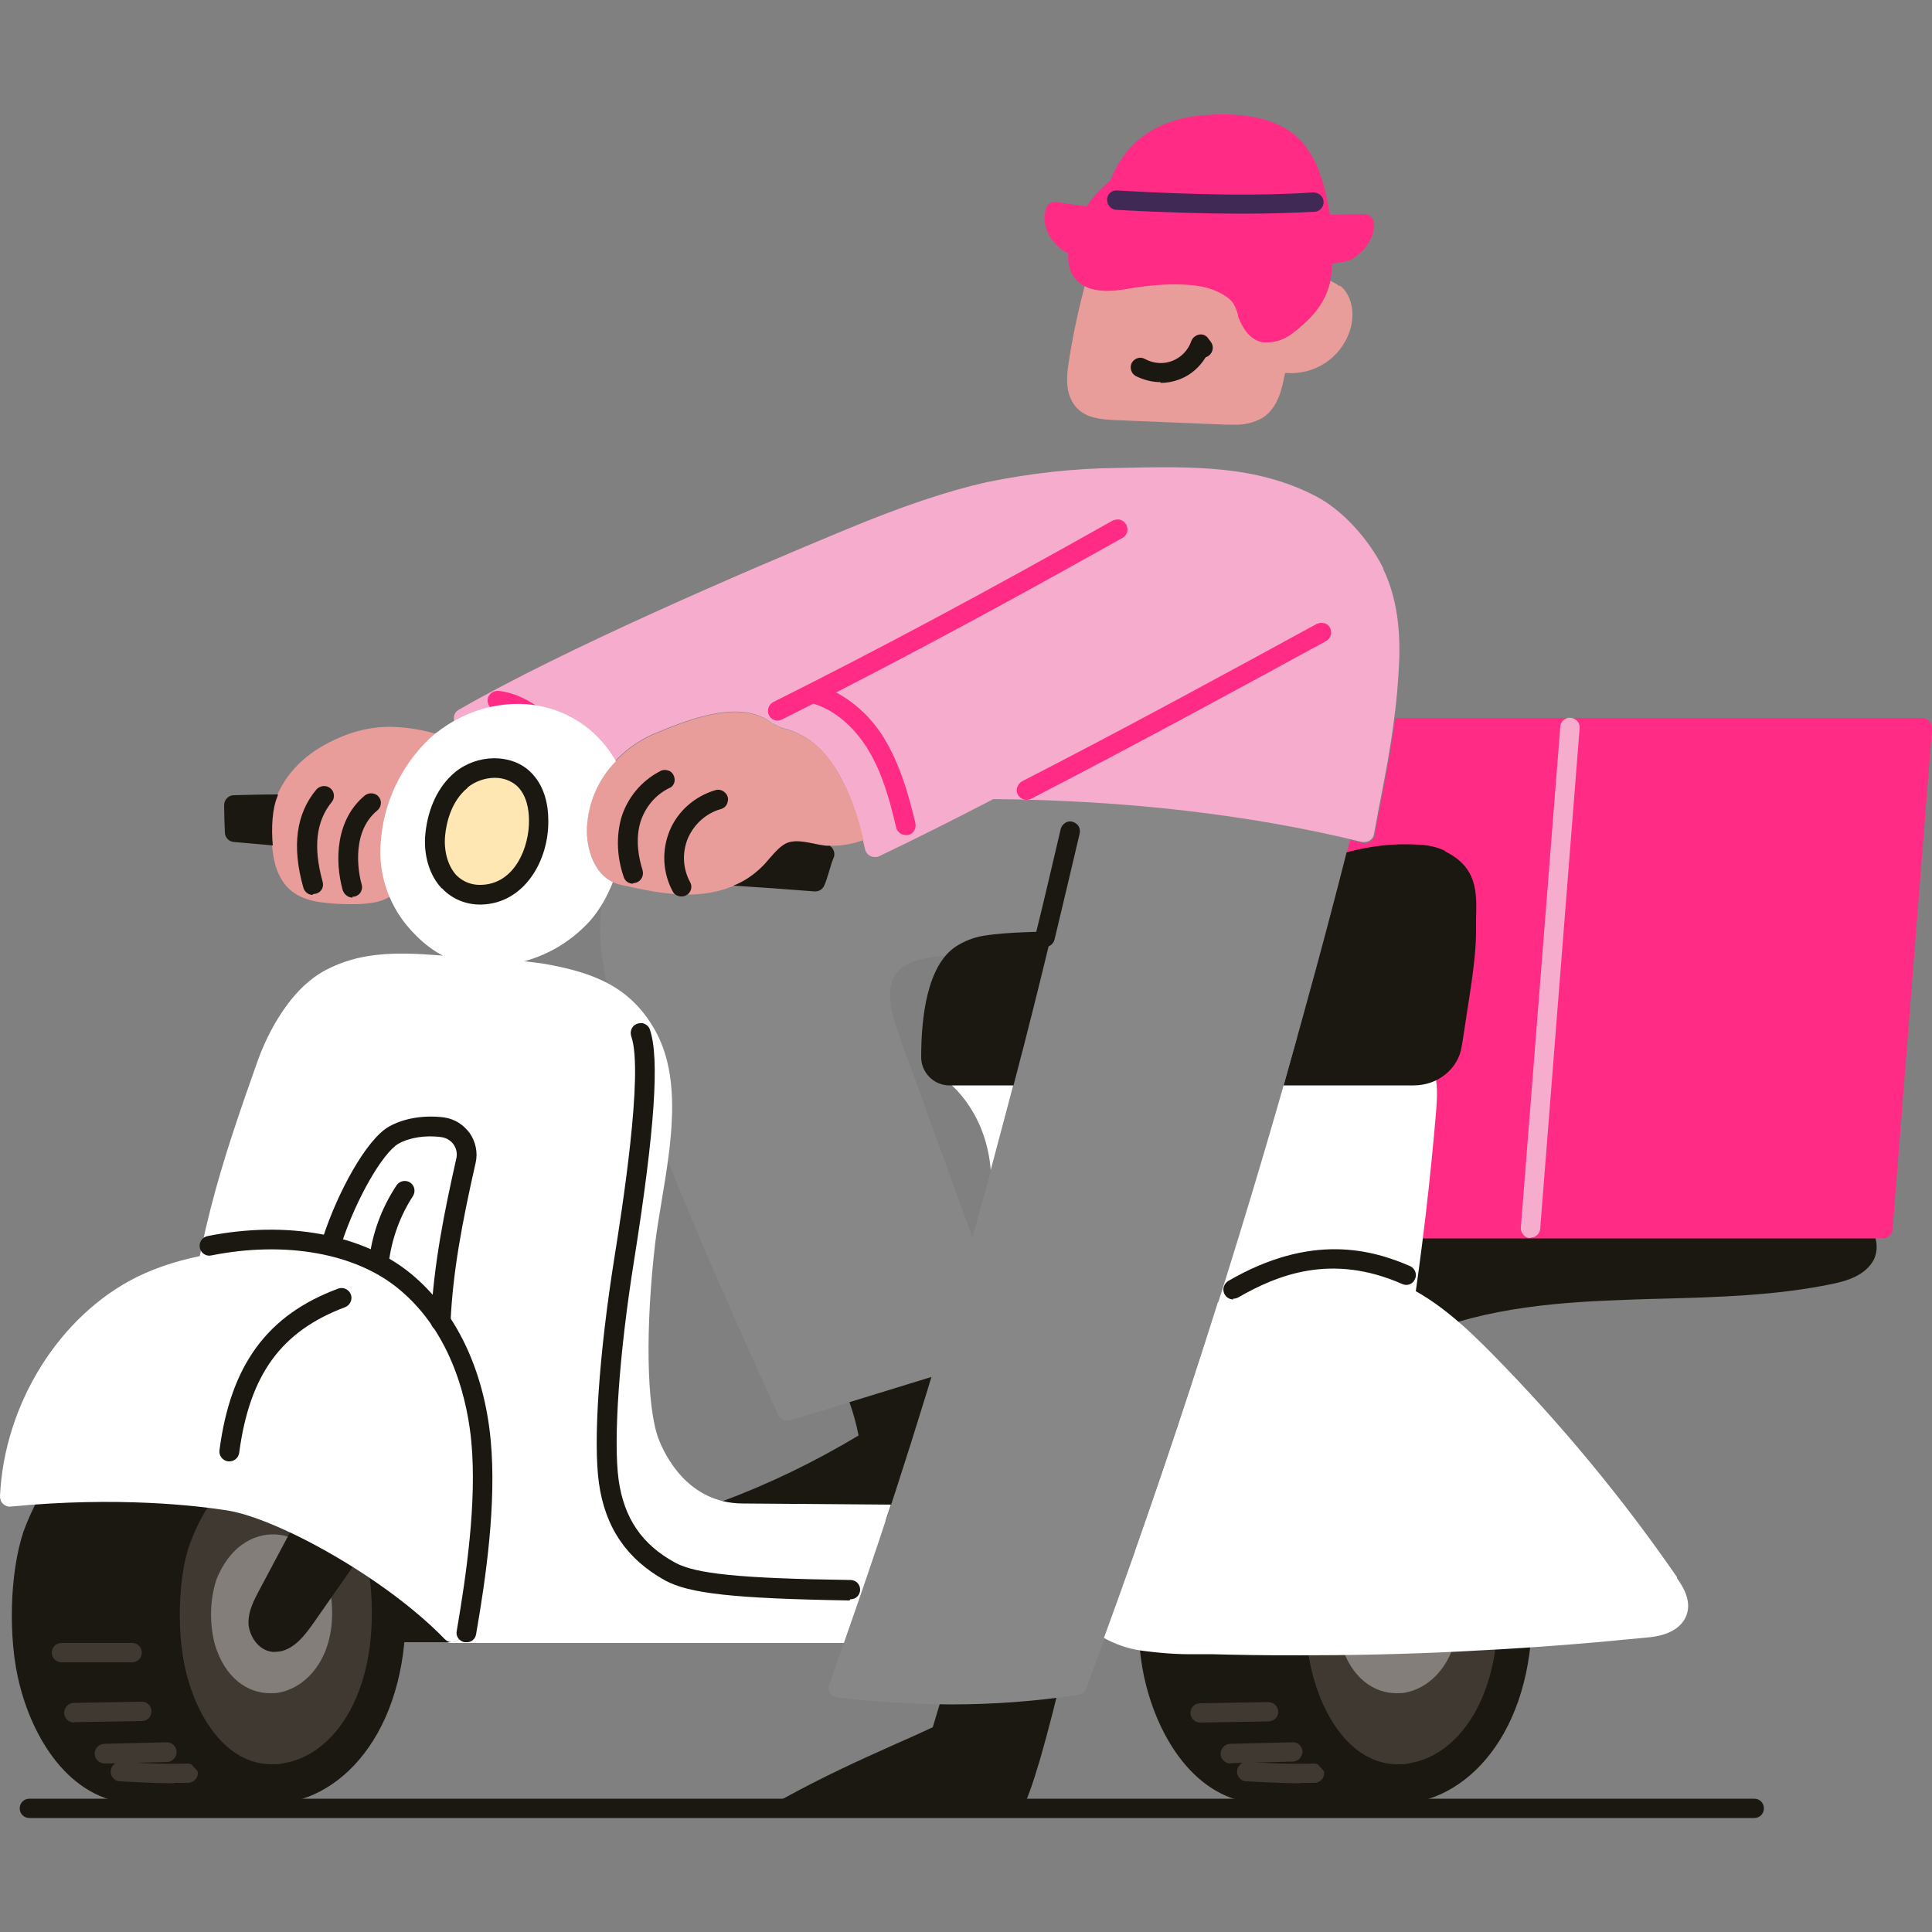 <?xml version="1.0" encoding="UTF-8"?>
<svg id="_圖層_1" data-name="圖層_1" xmlns="http://www.w3.org/2000/svg" version="1.1" viewBox="0 0 500 500">
  <rect x="0" y="0" width="500" height="500" fill="#808080" stroke="none"/>
  <!-- Generator: Adobe Illustrator 29.4.0, SVG Export Plug-In . SVG Version: 2.1.0 Build 152)  -->
  <defs>
    <style>
      .st0 {
        fill-rule: evenodd;
      }

      .st0, .st1 {
        fill: #1b1812;
      }

      .st2 {
        fill: #3f3931;
      }

      .st3 {
        fill: #ffe7b3;
      }

      .st4 {
        fill: #fff;
      }

      .st5 {
        fill: #f6adcd;
      }

      .st6 {
        fill: #878787;
      }

      .st7 {
        fill: #ff2b85;
      }

      .st8 {
        fill: #847e7a;
      }

      .st9 {
        fill: #e99d9a;
      }

      .st10 {
        fill: #412955;
      }
    </style>
  </defs>
  <path class="st9" d="M145,214.2c-1.2-7.9-7.2-17.4-14.3-22.4-2.6-1.9-6.5-4-10.3-3.3-.8.1-1.7-.1-2.3-.8-1.8.8-3.7,1.5-5.6,2.1l-.8-.2c-3.7-1-7.6-1.5-11.5-1.5-4.1.1-8.1,1-11.9,2.6-8.2,3.4-13.6,8.4-16.6,15.1-2.3,5.2-1.6,15.3,0,19.4,1.9,4.8,5,7.2,10.6,8.2,2.7.4,5.5.6,8.2.6,1.8,0,3.5,0,5.3-.3,2.1-.2,4.1-.9,5.8-2.1,2.4-1.9,3.2-4.8,3.8-7.3.2-.8.4-1.5.6-2.2.9-2.6,2.2-4.4,3.7-5.3,2.4-1.4,6.5-2.3,7.7-1.7,1.8.9,2.1,2.5,1.6,8.9-.3,2.1.8,4.2,2.6,5.2,2.5,1.1,5.4.6,7.4-1.2,2.3-1.9,6.6-5,11.2-8.3,1.8-1.3,3.7-2.6,5.5-3.9-.5-.4-.9-1-1-1.7Z"/>
  <path class="st1" d="M273.9,430.5c-5.5-4.5-16.7-7.1-23.7-6.9-1.1,0-2,.8-2.3,1.8l-6.5,21.6c-3.6,1.7-7,3.2-10.4,4.7-8.7,3.9-17.8,8-28.5,13.9-1,.6-1.5,1.7-1.2,2.9.3,1.1,1.3,1.9,2.5,1.9h57.6c2.1,0,3.5-.7,7.8-15.2,2.2-7.7,4.5-16.7,5.7-22.2.2-.9-.1-1.9-.9-2.5Z"/>
  <path class="st1" d="M252,346.7c-4.4-2.9-10.5-3.1-17.6-.5-7.3,2.6-12.7,4-16.5,4.2-.9,0-1.6.6-2,1.3-.4.8-.4,1.7,0,2.4,3,5.5,5.1,11.3,6.3,17.4-11.3,6.8-23.3,12.6-35.7,17.2-1.2.4-1.8,1.6-1.6,2.8.2,1.2,1.3,2.1,2.5,2.1h58.1c1,0,2-.6,2.4-1.6,1-2.6,2.3-5.4,3.5-8.1,1.3-2.7,2.6-5.6,3.7-8.4,1.6-4.3,3.5-9.2,3.6-14.4.1-6.1-2.5-11.7-6.7-14.5Z"/>
  <path class="st6" d="M351,207.8c-.4-.6-.9-1-1.6-1.1l-62.6-13.8c-1.4-.3-2.7.5-3.1,1.9l-5,19.8c-20.1,86-40.5,156.3-64.1,221.3-.3.7-.2,1.5.2,2.2.4.7,1.1,1.1,1.9,1.2,9.8,1.2,19.6,1.7,29.4,1.8,11,0,22.1-.8,33-2.5.9-.1,1.7-.7,2-1.6,27.6-74.3,51-150.1,70.2-227.1.2-.7,0-1.4-.3-2Z"/>
  <path class="st6" d="M293.5,197c-2.8-2.9-6.7-4.3-10.5-5.4-10.9-3.1-26.1-5-36.9,3.5-1.5,1.2-2.9,2.5-4.2,3.9-1.7,1.9-3.7,3.6-5.9,4.9-3.4,1.9-7.9,2-11.8,2.3l-28.7,1.4c-12.1.6-25.6,2-33.6,11.5-4.1,4.9-6.4,11.9-6.6,20-.2,11.1,3.2,22,7,33,11.4,32.9,26.1,65.5,39.1,94.1.4.9,1.3,1.5,2.3,1.5.3,0,.5,0,.8-.1l41.6-12.8c3.1-.9,6.5-2,9.3-4.4,3.4-2.8,4.1-8.5,2.8-12.1l-25.5-70.3c-2.1-5.8-3.8-12.4-.5-16.4,2.5-3.1,7.4-3.8,12.1-4.2l38.7-3.8c6.3-.6,10.4-8.9,11.9-12.4,1.9-4.5,2.4-9.5,2.8-13.9.7-7,1-15-4.2-20.4Z"/>
  <path class="st5" d="M358.1,147.3c-3.9-7.9-10.8-15.4-17.6-18.9-15.6-8.1-32.1-7.7-51.1-7.3-11.5.1-22.9,1.4-34.1,3.7-10.2,2.3-21.8,6.2-36.5,12.3-25.6,10.6-72.7,30.8-100.1,46.6-1.1.6-1.5,1.9-1.1,3.1.4,1.2,1.6,1.8,2.8,1.6,3.8-.7,7.7,1.4,10.3,3.3,7.1,5.1,13.1,14.5,14.3,22.4.1.8.6,1.5,1.4,1.9.7.4,1.6.4,2.3,0,1-.5,2-1.1,3.1-1.6v-.3c.3-10.3,7.5-20.2,18.1-24.5,8.3-3.4,22-9,30.1-2.3.2-.1,1.7.9,2.5,1.1,6.2,1.5,10.8,5.3,14.7,12.1.4.8.8,1.5,1.2,2.3.1.2.2.5.3.7.2.5.5,1,.7,1.5l.4.9c.2.4.4.9.5,1.4l.3.9c.2.4.3.9.5,1.3,0,.3.2.6.3.9.1.5.3.9.4,1.4,0,.3.2.6.3.9.2.5.3,1,.4,1.6,0,.2.1.5.2.7.2.8.4,1.6.6,2.3.2.9.4,1.7.6,2.6.3,1.1,1.3,1.9,2.5,1.9.4,0,.8,0,1.1-.2,9-4.3,19-9.3,29.6-14.8,34.3.3,66.4,4,95.4,11.1.2,0,.4,0,.6,0,.5,0,1-.1,1.4-.4.6-.4,1-1,1.1-1.7.3-1.8.7-3.6,1-5.5,2.3-11.6,4.6-23.6,5.3-35.6.6-8,.5-18.4-4-27.6Z"/>
  <path class="st1" d="M91.2,232.3c-1.1,0-2.1-.8-2.5-1.9-2.1-7.5-1.9-18.3,5.8-24.6,1.1-.8,2.7-.6,3.5.4.9,1.1.7,2.6-.3,3.5-7.5,6.1-4.5,17.9-4.1,19.2.2.6.1,1.3-.2,1.9-.3.6-.9,1-1.5,1.2-.2,0-.5.1-.7.1Z"/>
  <path class="st1" d="M80.9,231.6c-1.1,0-2.1-.8-2.4-1.9-3-10.6-1.9-19.1,3.4-25.4.9-1,2.5-1.2,3.6-.3,1.1.9,1.2,2.5.4,3.5-4.1,5-4.9,11.7-2.4,20.7.4,1.4-.4,2.8-1.8,3.1-.2,0-.5.1-.7.1Z"/>
  <path class="st9" d="M346.7,74.1c-1.8-1.4-4-2.2-6.3-2.4-1-.1-1.9-.2-2.9-.2v-.4c.6-2.3,1.5-7.2-1.7-10.3-1.9-1.8-4.3-2.2-6.5-2.5-11.4-1.4-22.8-1.4-34.2,0-3.2.4-6.8,1.2-9.4,3.9-2.8,3.1-3.8,7.1-4.7,10.7l-.4,1.6c-1.7,6.5-3.1,13.1-4.1,19.8-.6,3.9-.7,8.3,2.3,11.4,2.5,2.5,6,2.8,9.3,3l29.2,1.2c.7,0,1.4,0,2.1,0,2.6.1,5.1-.5,7.4-1.8,4-2.6,5-7.7,5.6-10.8l.2-.8c7.4.7,14.3-3.7,16.7-10.8,1.3-3.8,1-8.9-2.5-11.8Z"/>
  <path class="st1" d="M300.4,98.9c-2.3,0-4.5-.6-6.5-1.6-1.2-.7-1.6-2.2-1-3.4.7-1.2,2.2-1.7,3.4-1,2.2,1.2,4.8,1.4,7.1.5,2.3-.9,4.1-2.8,4.9-5.1.3-.9,1.1-1.5,2-1.7.9-.2,1.9.2,2.4,1l.6.8c.9,1.1.7,2.7-.4,3.6-.3.2-.6.4-.9.5-1.6,2.6-3.9,4.6-6.8,5.7-1.6.6-3.2.9-4.9.9Z"/>
  <path class="st1" d="M270.5,245c-.2,0-.4,0-.6,0-1.4-.3-2.2-1.7-1.9-3.1,2.2-8.8,4.3-18,6.5-27.3.2-.9.9-1.6,1.7-1.9.9-.3,1.8,0,2.5.6.7.6.9,1.6.7,2.5-2.2,9.4-4.4,18.6-6.5,27.4-.3,1.1-1.3,1.9-2.5,1.9Z"/>
  <path class="st7" d="M265.7,207c-1.2,0-2.2-.8-2.5-1.9-.3-1.1.3-2.3,1.3-2.9,26.9-13.8,54.2-28.7,76.2-40.7.8-.4,1.8-.4,2.6,0,.8.5,1.2,1.3,1.2,2.2,0,.9-.5,1.7-1.3,2.2-22,12-49.4,26.9-76.3,40.8-.4.2-.8.3-1.2.3Z"/>
  <path class="st7" d="M291.4,135.7c-.3-.6-.9-1-1.5-1.2-.7-.2-1.3,0-1.9.2-33.4,18.8-60.5,33.3-87.9,47-1.2.6-1.7,2.2-1.1,3.4.6,1.2,2.1,1.8,3.4,1.1l8.1-4.1c5.6,1.7,10.7,6.1,14.4,12.3,3.3,5.6,5.2,11.9,7,19.7.3,1.2,1.3,2,2.5,2,.2,0,.4,0,.6,0,1.4-.3,2.2-1.7,1.9-3.1-1.6-6.6-3.6-14.2-7.6-21.1-3-5.3-7.5-9.8-12.9-12.7,22.8-11.7,46.3-24.4,74.1-40,.6-.3,1-.9,1.2-1.5.2-.7,0-1.4-.2-1.9Z"/>
  <path class="st9" d="M217.3,200.6c-3.8-6.8-8.5-10.6-14.7-12.1-.8-.2-2.2-1.2-2.5-1.1-8.2-6.7-21.8-1.1-30.1,2.3-10.6,4.3-17.8,14.2-18.1,24.5-.2,6.4,2.5,13.4,8.8,14.8,5.5,1.2,11.2,2.5,17.1,2.5h1.2c7.3-.2,13.7-2.7,18-6.9.8-.8,1.5-1.6,2.3-2.5,1.5-1.7,2.9-3.4,4.6-4,1.9-.7,4.2-.3,6.7.2.9.2,1.8.3,2.7.5,3.5.3,6.9-.2,10.2-1.4-1.5-6-2.9-11-6.2-16.7Z"/>
  <path class="st1" d="M176.3,232c-.9,0-1.8-.5-2.2-1.3-2.6-4.8-2.9-10.6-.8-15.7,2.1-5.1,6.5-8.9,11.8-10.5.9-.3,1.9,0,2.5.6.7.6,1,1.6.7,2.5-.2.9-.9,1.6-1.8,1.8-3.8,1.1-6.9,3.9-8.5,7.6-1.5,3.7-1.3,7.8.6,11.3.7,1.2.2,2.8-1,3.4-.4.2-.8.3-1.2.3Z"/>
  <path class="st1" d="M163.8,228.7c-1.1,0-2.1-.7-2.4-1.8-1.7-4.9-2-10.3-.6-15.3,1.6-5.2,5.2-9.5,10-12,.8-.5,1.8-.4,2.6,0,.8.5,1.2,1.4,1.2,2.3,0,.9-.6,1.8-1.5,2.1-3.6,1.8-6.2,5-7.4,8.9-1.3,4.5-.4,9.2.6,12.3.2.8.1,1.6-.4,2.3-.5.7-1.2,1-2.1,1.1Z"/>
  <path class="st7" d="M154.4,204.2c-5.9-16.4-17.1-24.6-25.4-25.4-1.4-.1-2.7.9-2.8,2.3-.1,1.4.9,2.6,2.3,2.8,9.6.8,18.4,13.2,21.8,24.3.3.9,1.1,1.6,2,1.8.4-2,1.1-4,2-5.8Z"/>
  <path class="st4" d="M151.9,214.2c.3-6.5,3-12.6,7.5-17.2-4.1-7.3-11.1-12.5-19.3-14.2-9.9-2.1-21,1.1-29,8.4-7.5,7.2-12,16.9-12.6,27.3-.5,7.6,1.9,15,6.7,20.9,7,8.5,14.4,10.7,20.9,10.7,2.1,0,4.2-.2,6.2-.6,7.9-1.3,15.1-5.3,20.5-11.3,2.5-2.9,4.4-6.3,5.8-9.9-4.8-2.3-6.9-8.5-6.7-14.1Z"/>
  <path class="st1" d="M214.6,218.9c-.5,0-.9,0-1.4-.1-.9-.1-1.8-.3-2.7-.5-2.5-.5-4.8-.9-6.7-.2-1.7.7-3.1,2.3-4.6,4-.7.8-1.4,1.7-2.3,2.5-2.1,2-4.5,3.6-7.1,4.6,6.5.4,13.4.9,21,1.5h.2c1,0,1.9-.6,2.3-1.5.9-1.9,1.7-5.6,2.4-7.1.6-1.2,0-2.7-1.1-3.3h0Z"/>
  <path class="st1" d="M483.5,317.2c-1.4-1.6-3.6-2.2-5.7-1.7-42.3-7.4-86.8-9.5-125.4-5.8-5.6.5-11.7,1.8-14.6,6.9-3.6,6.5,1,14.2,7,18.9.9.7,1.8,1.4,2.8,2,4,2.9,8.2,5.9,9,9.9.2,1.2,1.3,2,2.5,2,.4,0,.9-.1,1.2-.3,17.4-9.6,37.7-11.7,55.3-12.5,4.8-.2,9.7-.4,14.5-.5,14.5-.4,29.5-.8,44-3.8,3.9-.8,8.7-2.2,10.9-6.4,1.3-3,.7-6.4-1.6-8.7Z"/>
  <path class="st7" d="M499.3,186.6c-.5-.5-1.2-.8-1.9-.8h-136.3c-1.1,8.4-2.7,16.7-4.3,24.8-.4,1.8-.7,3.6-1,5.5-.1.7-.5,1.3-1.1,1.7-.4.3-.9.4-1.4.4-.2,0-.4,0-.6,0l-3.3-.8c-5.3,20.7-10.8,41.4-16.7,62.1l-3.1,38.3c0,.7.2,1.4.7,1.9.5.5,1.2.8,1.9.8h155.1c1.3,0,2.4-1,2.5-2.3l10.2-129.5c0-.7-.2-1.4-.7-1.9Z"/>
  <path class="st4" d="M242.6,278.1c4.7,2.6,12.7,10.9,13.8,24.7,1.7-6.3,6.4-24.1,8.1-30.6h-1.3c-4.5.4-15.1.8-19.6,1.1-1.1,0-2.1.9-2.3,2-.2,1.1.3,2.2,1.3,2.8h0Z"/>
  <path class="st4" d="M371,276.6c-1.3-3.6-4.6-7.3-9.2-7.5-8.6-.5-17.3-.7-26.1-.6-12.5,44.8-26.5,89.1-41.9,132.9,6.2.3,12.4.5,18.6.5,13.5,0,27.1-.8,40.5-2.6,1-.2,1.9-.9,2.1-2,8-36.3,13.6-73.1,16.7-110.1.2-3.1.5-6.9-.7-10.5Z"/>
  <path class="st4" d="M230.6,389.4l-38.3-.3c-14.5,0-20.4-12.9-21.9-16.8-3.1-8.4-3.4-28.9-.8-50.9.4-3.2,1-6.7,1.6-10.4,2.5-15,5.4-32-1.8-44.6-6.4-11.1-15.7-14.7-28.7-17-5.7-.8-11.5-1.4-17.2-1.5-3.3-.2-6.7-.4-10.4-.7-11.5-.9-20.3-.6-28.7,3.8-10.6,5.5-16.2,19.3-17.7,23.5-9.8,27.7-16.1,46.5-19.8,83.4,0,.7.1,1.4.6,1.9.5.5,1.1.8,1.8.9,29.4,1.4,40.5,20.8,54.6,45.3,3.4,5.9,6.8,11.9,10.7,18,.5.7,1.3,1.2,2.2,1.2h101.6c4.1-11.7,8.2-23.6,12.1-35.6Z"/>
  <path class="st5" d="M396.1,320.4h-.2c-.7,0-1.3-.4-1.7-.9s-.7-1.2-.6-1.9l10.2-129.5c0-.9.6-1.7,1.4-2.1.8-.4,1.8-.3,2.5.2.8.5,1.2,1.4,1.1,2.3l-10.2,129.5c-.1,1.3-1.2,2.3-2.5,2.3Z"/>
  <path class="st1" d="M362.9,368.6c-1.1,0-26.6-.3-34.7,0-6.1.2-21.5,3.3-30.6,27.7-3.6,10.7-4.1,27.9-1,39.8,3.8,15,13.9,30.7,30.6,30.7h1.2c17-.8,34.2,0,34.3,0,.7,0,1.4-.2,1.9-.7.5-.5.8-1.1.8-1.8v-93c0-1.4-1.1-2.5-2.5-2.6Z"/>
  <path class="st2" d="M336.6,461.5c-6.2,0-13.7-.5-14.1-.5-.9,0-1.7-.6-2.1-1.4-.4-.8-.3-1.8.2-2.5.5-.8,1.4-1.2,2.3-1.1.1,0,10.9.7,17.1.4,1.4,0,2.6,1,2.7,2.4,0,.7-.2,1.3-.7,1.8-.5.5-1.1.8-1.8.8-1.1,0-2.3,0-3.6,0Z"/>
  <path class="st2" d="M318.5,456.4c-1.4,0-2.6-1.1-2.6-2.5,0-1.4,1.1-2.6,2.5-2.6l16.1-.4c.9,0,1.8.4,2.2,1.2.5.8.5,1.7,0,2.5-.4.8-1.3,1.3-2.2,1.3l-16.1.4h0Z"/>
  <path class="st2" d="M310.6,445.8c-1.4,0-2.5-1.1-2.5-2.5s1.1-2.5,2.5-2.5l17.6-.3h0c1.4,0,2.6,1.1,2.6,2.5s-1.1,2.5-2.6,2.5l-17.6.3h0Z"/>
  <path class="st1" d="M396,407c-2.4-21-14.2-36.4-29.4-38.2-14.3-1.8-27.4,8.7-34.5,27.5-3.6,10.7-4.1,27.9-1,39.8,5.9,22.9,19.4,30.7,30.8,30.7,1.5,0,3-.1,4.4-.4,17.7-3.2,33.5-24.6,29.6-59.3Z"/>
  <path class="st2" d="M387.2,409.3c-1.7-16.9-10.6-29.2-22-30.5-10.6-1.2-20,7-25.1,22-2.6,8.5-2.9,21.9-.7,31.3,2.7,11.7,10.2,24.5,22.4,24.5,1,0,2.1,0,3.1-.3,13.3-2.2,25.2-19.1,22.3-47.1Z"/>
  <path class="st8" d="M377.2,413.3c-1.1-8.8-6.4-15.2-13.5-16.1-5.3-.7-12.4,1.9-16.3,11.6-1.7,5.3-1.8,11-.4,16.4,2.6,9.2,8.7,13,14.4,13,.8,0,1.7,0,2.5-.2,7.9-1.6,15-10.5,13.3-24.6Z"/>
  <path class="st1" d="M114,375.5c-.2-1.1-1-1.9-2.1-2.1-50.8-8.4-59.2-1.1-62,1.3-2.3,2-3.6,4.9-3.5,7.9,0,.7.4,1.4.9,1.9l47.9,39.9c.5.4,1,.6,1.6.6h20.1c.7,0,1.4-.3,1.9-.8.5-.5.7-1.2.7-1.9-1.6-22.7-5.4-46.6-5.5-46.8Z"/>
  <path class="st1" d="M454,470.5H7.6c-1.4,0-2.5-1.1-2.5-2.5s1.1-2.5,2.5-2.5h446.4c1.4,0,2.5,1.1,2.5,2.5s-1.1,2.5-2.5,2.5Z"/>
  <path class="st1" d="M71.4,368.6c-1.1,0-26.6-.3-34.7,0-6.2.2-21.5,3.3-30.6,27.7-3.6,10.7-4.1,27.9-1,39.8,3.8,15,13.9,30.7,30.6,30.7h1.2c17-.8,34.2,0,34.3,0,.7,0,1.4-.2,1.9-.7.5-.5.8-1.1.8-1.8v-93c0-1.4-1.1-2.5-2.5-2.6Z"/>
  <path class="st2" d="M45.1,461.5c-6.2,0-13.7-.5-14.1-.5-.9,0-1.7-.6-2.1-1.4-.4-.8-.3-1.8.2-2.5.5-.8,1.4-1.2,2.3-1.1.1,0,10.9.7,17.1.4,1.4,0,2.6,1,2.7,2.4,0,.7-.2,1.3-.7,1.8-.5.5-1.1.8-1.8.8-1.1,0-2.3,0-3.6,0Z"/>
  <path class="st2" d="M27.1,456.4c-1.4,0-2.6-1.1-2.6-2.5,0-1.4,1.1-2.6,2.5-2.6l16.1-.4c.7,0,1.3.2,1.8.7.5.5.8,1.1.8,1.8,0,.7-.2,1.3-.7,1.8-.5.5-1.1.8-1.8.8l-16.1.4h0Z"/>
  <path class="st2" d="M19.2,445.8c-1.4,0-2.6-1.1-2.6-2.5,0-1.4,1.1-2.6,2.5-2.6l17.6-.3c1.4,0,2.5,1.1,2.5,2.5s-1.1,2.5-2.5,2.5l-17.6.3h0Z"/>
  <path class="st2" d="M34.2,430.2H15.9c-1.4,0-2.5-1.1-2.5-2.5s1.1-2.5,2.5-2.5h18.3c1.4,0,2.5,1.1,2.5,2.5s-1.1,2.5-2.5,2.5Z"/>
  <path class="st1" d="M104.5,407c-2.4-21-14.2-36.4-29.4-38.2-14.3-1.8-27.4,8.7-34.5,27.5-3.6,10.7-4.1,27.9-1,39.8,5.9,22.9,19.4,30.7,30.8,30.7,1.5,0,3-.1,4.4-.4,17.7-3.2,33.5-24.6,29.6-59.3Z"/>
  <path class="st2" d="M95.8,409.3c-1.7-16.9-10.6-29.2-22-30.5-10.6-1.2-20,7-25.1,22-2.6,8.5-2.9,21.9-.7,31.3,2.7,11.7,10.2,24.5,22.4,24.5,1,0,2,0,3.1-.3,13.3-2.2,25.2-19.1,22.3-47.1Z"/>
  <path class="st8" d="M85.8,413.3c-1.1-8.8-6.4-15.2-13.5-16.1-5.3-.7-12.4,1.9-16.3,11.6-1.7,5.3-1.8,11-.5,16.4,2.6,9.2,8.7,13,14.4,13,.8,0,1.7,0,2.5-.2,7.9-1.6,15-10.5,13.3-24.6Z"/>
  <path class="st3" d="M119.4,201.8c4.5-3.7,11.9-4.3,16.1-.3,2.8,2.7,3.8,6.8,3.9,10.7.2,8.7-5,19.1-14.9,19.3-8.7.2-12.7-8-11.9-15.7.6-5.2,2.5-10.6,6.7-14.1Z"/>
  <path class="st0" d="M114.4,229.9c2.5,2.7,6.1,4.2,9.8,4.2h.4c11.1-.3,17.5-11.4,17.3-21.9,0-3.7-.9-8.9-4.7-12.5-4.9-4.7-13.7-4.6-19.5.2-4.2,3.5-6.9,9.1-7.6,15.7-.6,5.5,1,10.9,4.2,14.3ZM121,203.8c2-1.6,4.5-2.5,7.1-2.5,2.1,0,4.1.7,5.7,2.1,2.5,2.4,3.1,6.1,3.1,8.9.1,6.8-3.6,16.5-12.4,16.7-2.4.1-4.7-.8-6.4-2.5-2.2-2.4-3.3-6.3-2.9-10.3.3-3.1,1.5-8.8,5.8-12.3Z"/>
  <path class="st1" d="M105,384c-2.3-6-10.3-10.6-16-10.6-.9,0-1.8.5-2.3,1.3l-19.9,37.4c-1.1,2.1-2.5,4.8-2.5,7.8s2.3,7.2,6.2,7.6c.2,0,.5,0,.7,0,4.7,0,7.9-4.6,10.1-7.7l23.4-33.5c.5-.7.6-1.5.3-2.3Z"/>
  <path class="st4" d="M123,375.2c-1.6-17.4-8.6-32-19.7-41.1-17.3-14.2-48.6-13-67.7-3.7C15.5,340.3,1.1,363.2,0,387.2c0,.7.2,1.5.8,2,.5.5,1.3.8,2,.7,27.8-2.7,48.4-.2,56,1,12.8,2,40.8,17.3,56.3,33.3.5.5,1.1.8,1.8.8.3,0,.5,0,.8-.1.9-.3,1.6-1.1,1.8-2,2.4-14.1,5.1-32.3,3.6-47.6Z"/>
  <path class="st1" d="M59.3,378.2h-.3c-1.4-.2-2.4-1.5-2.2-2.9,2.9-22.1,12.4-35,30.7-41.8,1.3-.5,2.8.2,3.3,1.5.5,1.3-.2,2.8-1.5,3.3-16.5,6.2-24.7,17.4-27.4,37.7-.2,1.3-1.3,2.2-2.5,2.2Z"/>
  <path class="st1" d="M114.1,344.5h-.1c-.7,0-1.3-.3-1.8-.8-.5-.5-.7-1.2-.7-1.8.7-14.7,3.6-28.8,6.6-42.1.3-1.3,0-2.6-.7-3.6-.7-1-1.8-1.7-3.1-1.9-4.1-.6-8.4.1-11.2,1.7-4.1,2.4-11,14.4-14.7,25.8-.3.9-1,1.5-1.9,1.7-.9.2-1.8-.1-2.4-.8-.6-.7-.8-1.6-.5-2.5,3.7-11.4,11.1-25.2,17-28.6,3.8-2.2,9.2-3.1,14.4-2.4,2.7.4,5,1.9,6.6,4.1,1.5,2.2,2.1,5,1.5,7.6-3.6,15.9-5.9,28.3-6.5,41.2,0,1.3-1.2,2.4-2.5,2.4Z"/>
  <path class="st1" d="M98.1,329.1h-.3c-1.4-.1-2.4-1.4-2.3-2.8.8-7,3.2-13.6,7.1-19.5.8-1.2,2.3-1.5,3.5-.8,1.2.8,1.5,2.3.8,3.5-3.4,5.2-5.5,11.1-6.3,17.3-.1,1.3-1.2,2.3-2.5,2.3Z"/>
  <path class="st1" d="M219.9,414.2c-30-.5-41.6-1.8-47.8-5.2-9.9-5.5-15.5-13.7-17.1-25.2-1.5-10.8,0-33.1,4-58.3,1.9-11.9,7.6-47.9,4.4-57.2-.3-.9-.2-1.8.4-2.6.6-.7,1.5-1,2.5-.9.9.2,1.7.9,1.9,1.7,2.5,7.3,1.3,25.7-4.1,59.7-3.9,24.3-5.4,46.6-4,56.8,1.4,9.9,6,16.7,14.6,21.4,5.3,2.9,16.7,4.1,45.4,4.5,1.4,0,2.5,1.1,2.5,2.5s-1.1,2.5-2.5,2.5h-.1Z"/>
  <path class="st1" d="M120.6,425c-.1,0-.3,0-.4,0-1.4-.3-2.3-1.6-2-2.9,2.5-14.6,5.2-33.3,3.8-48.8-.9-9.8-4.6-28.1-18.9-39.8-11.2-9.2-29.3-12.4-48.4-8.6-.9.2-1.8-.1-2.4-.8-.6-.7-.8-1.6-.5-2.5.3-.9,1-1.5,1.9-1.7,20.5-4.1,40.2-.5,52.6,9.7,11.6,9.5,19,24.9,20.7,43.2,1.5,16.2-1.2,35.3-3.8,50.2-.2,1.2-1.3,2.1-2.5,2Z"/>
  <path class="st1" d="M245.7,280.9h16.6c3.4-12.9,6.7-26.1,10-39.8-4.7,0-15.1.3-19.3,1.4-2,.5-4,1.4-5.7,2.5-7.4,5-8.9,18.3-8.9,28.6,0,4,3.3,7.3,7.3,7.3Z"/>
  <path class="st1" d="M374,220.2c-2.1-1-4.4-1.5-6.8-1.6-6.3-.4-12.6.3-18.7,2-5.1,20.1-10.6,40.2-16.3,60.3h33.7c6.3,0,11.6-4.4,12.4-10.2l.2-1.1c1.6-11,3.5-20.7,3.5-28.6s0-2.2,0-3.3c.2-6.7.4-13.3-8.1-17.4Z"/>
  <path class="st1" d="M71.8,205.9l.2-.3c-3.8,0-7.6.1-11.5.2-1.4,0-2.5,1.2-2.5,2.6,0,1.6.1,5.4.2,7,0,1.3,1,2.4,2.3,2.5,3.2.3,6.6.6,10.1.9-.4-4.4-.2-9.6,1.3-12.9Z"/>
  <path class="st4" d="M434.1,408.3c-14.2-20.6-30.2-39.9-47.8-57.8-7-7.1-15.4-15.1-25.7-19.1-14-5.5-31.2-3.3-45.4,5.6-9.2,29.2-19,58.2-29.5,86.9,2.9,1.6,6,2.7,9.2,3.2,4.9.7,9.9,1.1,14.8,1,1.2,0,2.4,0,3.6,0,7.1.2,14.4.3,21.5.3h.9c14,0,28.2-.3,42.2-1,14.3-.7,28.7-1.7,42.9-3.1l5.3-.5c2.4-.2,8.6-.9,10.4-5.9,1.4-3.9-1.3-7.8-2.6-9.6Z"/>
  <path class="st1" d="M319.2,336.3c-1.2,0-2.2-.8-2.5-1.9-.3-1.1.2-2.3,1.2-2.9,21.5-12.5,37.2-8.1,47.1-3.8,1.2.6,1.8,2.1,1.2,3.3-.5,1.3-2,1.9-3.3,1.3-18.4-8.1-32.4-2.3-42.5,3.5-.4.2-.8.3-1.3.3Z"/>
  <path class="st7" d="M341.5,60.6c-.8-.8-1.7-1.4-2.7-1.9.4-1.3.6-2.6.5-3.9-.2-3.2-1.7-6.2-4.3-8.3-3.9-3.1-9.7-3.8-15.3-1.9-2.5.9-4.8,2.1-7,3.6-.7-2.5-2.3-4.7-4.6-6-3.6-2-8.3-1.9-13.3.1-9,3.7-15.6,11.5-17.9,20.9-.5,1.9-.9,4.8.4,7.4,3.1,6.3,11.9,4.6,14.8,4.1,6.6-1.2,15.7-1.7,21,0,2.7.9,5,2.3,6,3.7.6,1,1,2,1.3,3.1v.4c1.5,3.9,3.6,6.2,6.4,6.7.4,0,.8,0,1.2,0,2.4,0,4.7-.9,6.6-2.4,5.3-4.1,10.2-9.1,10.1-17.9,0-3-1.3-5.8-3.4-7.9Z"/>
  <path class="st7" d="M344.8,58.8l-.3-1.8c-1.5-8.2-3.2-17.6-10.4-22.8-8.2-6-21.3-4.6-25.1-4.1-13.7,2-21.8,10.7-24,25.7-.2,1.3.6,2.5,1.9,2.8,12,2.9,24.3,4.3,36.7,4.3,6.4,0,12.7-.3,19.1-1.1.7,0,1.3-.5,1.7-1,.4-.6.6-1.3.4-2h0Z"/>
  <path class="st7" d="M354.8,56.1c-.5-.5-1.2-.7-1.8-.7-28.5.7-54.2,1-79.5-3.1-1.2-.2-2.5.5-2.8,1.7-1.4,4.4,1.3,8.9,4.7,11,3.1,1.9,6.6,2.4,10.3,2.7,8.3.8,23.7,1.4,37.4,1.4s24.8-.6,27.1-2.2c4.5-3.1,5.4-6.6,5.4-8.9,0-.7-.3-1.3-.7-1.8Z"/>
  <path class="st10" d="M321.6,55.3c-9.5,0-20.4-.3-32.7-1-.9,0-1.7-.6-2.1-1.4-.4-.8-.4-1.8.1-2.5.5-.8,1.4-1.2,2.3-1.1,21,1.2,37.6,1.4,50.6.5.9,0,1.8.4,2.3,1.1.5.8.6,1.7.2,2.5-.4.8-1.2,1.4-2.1,1.4-5.5.3-11.7.5-18.5.5Z"/>
</svg>